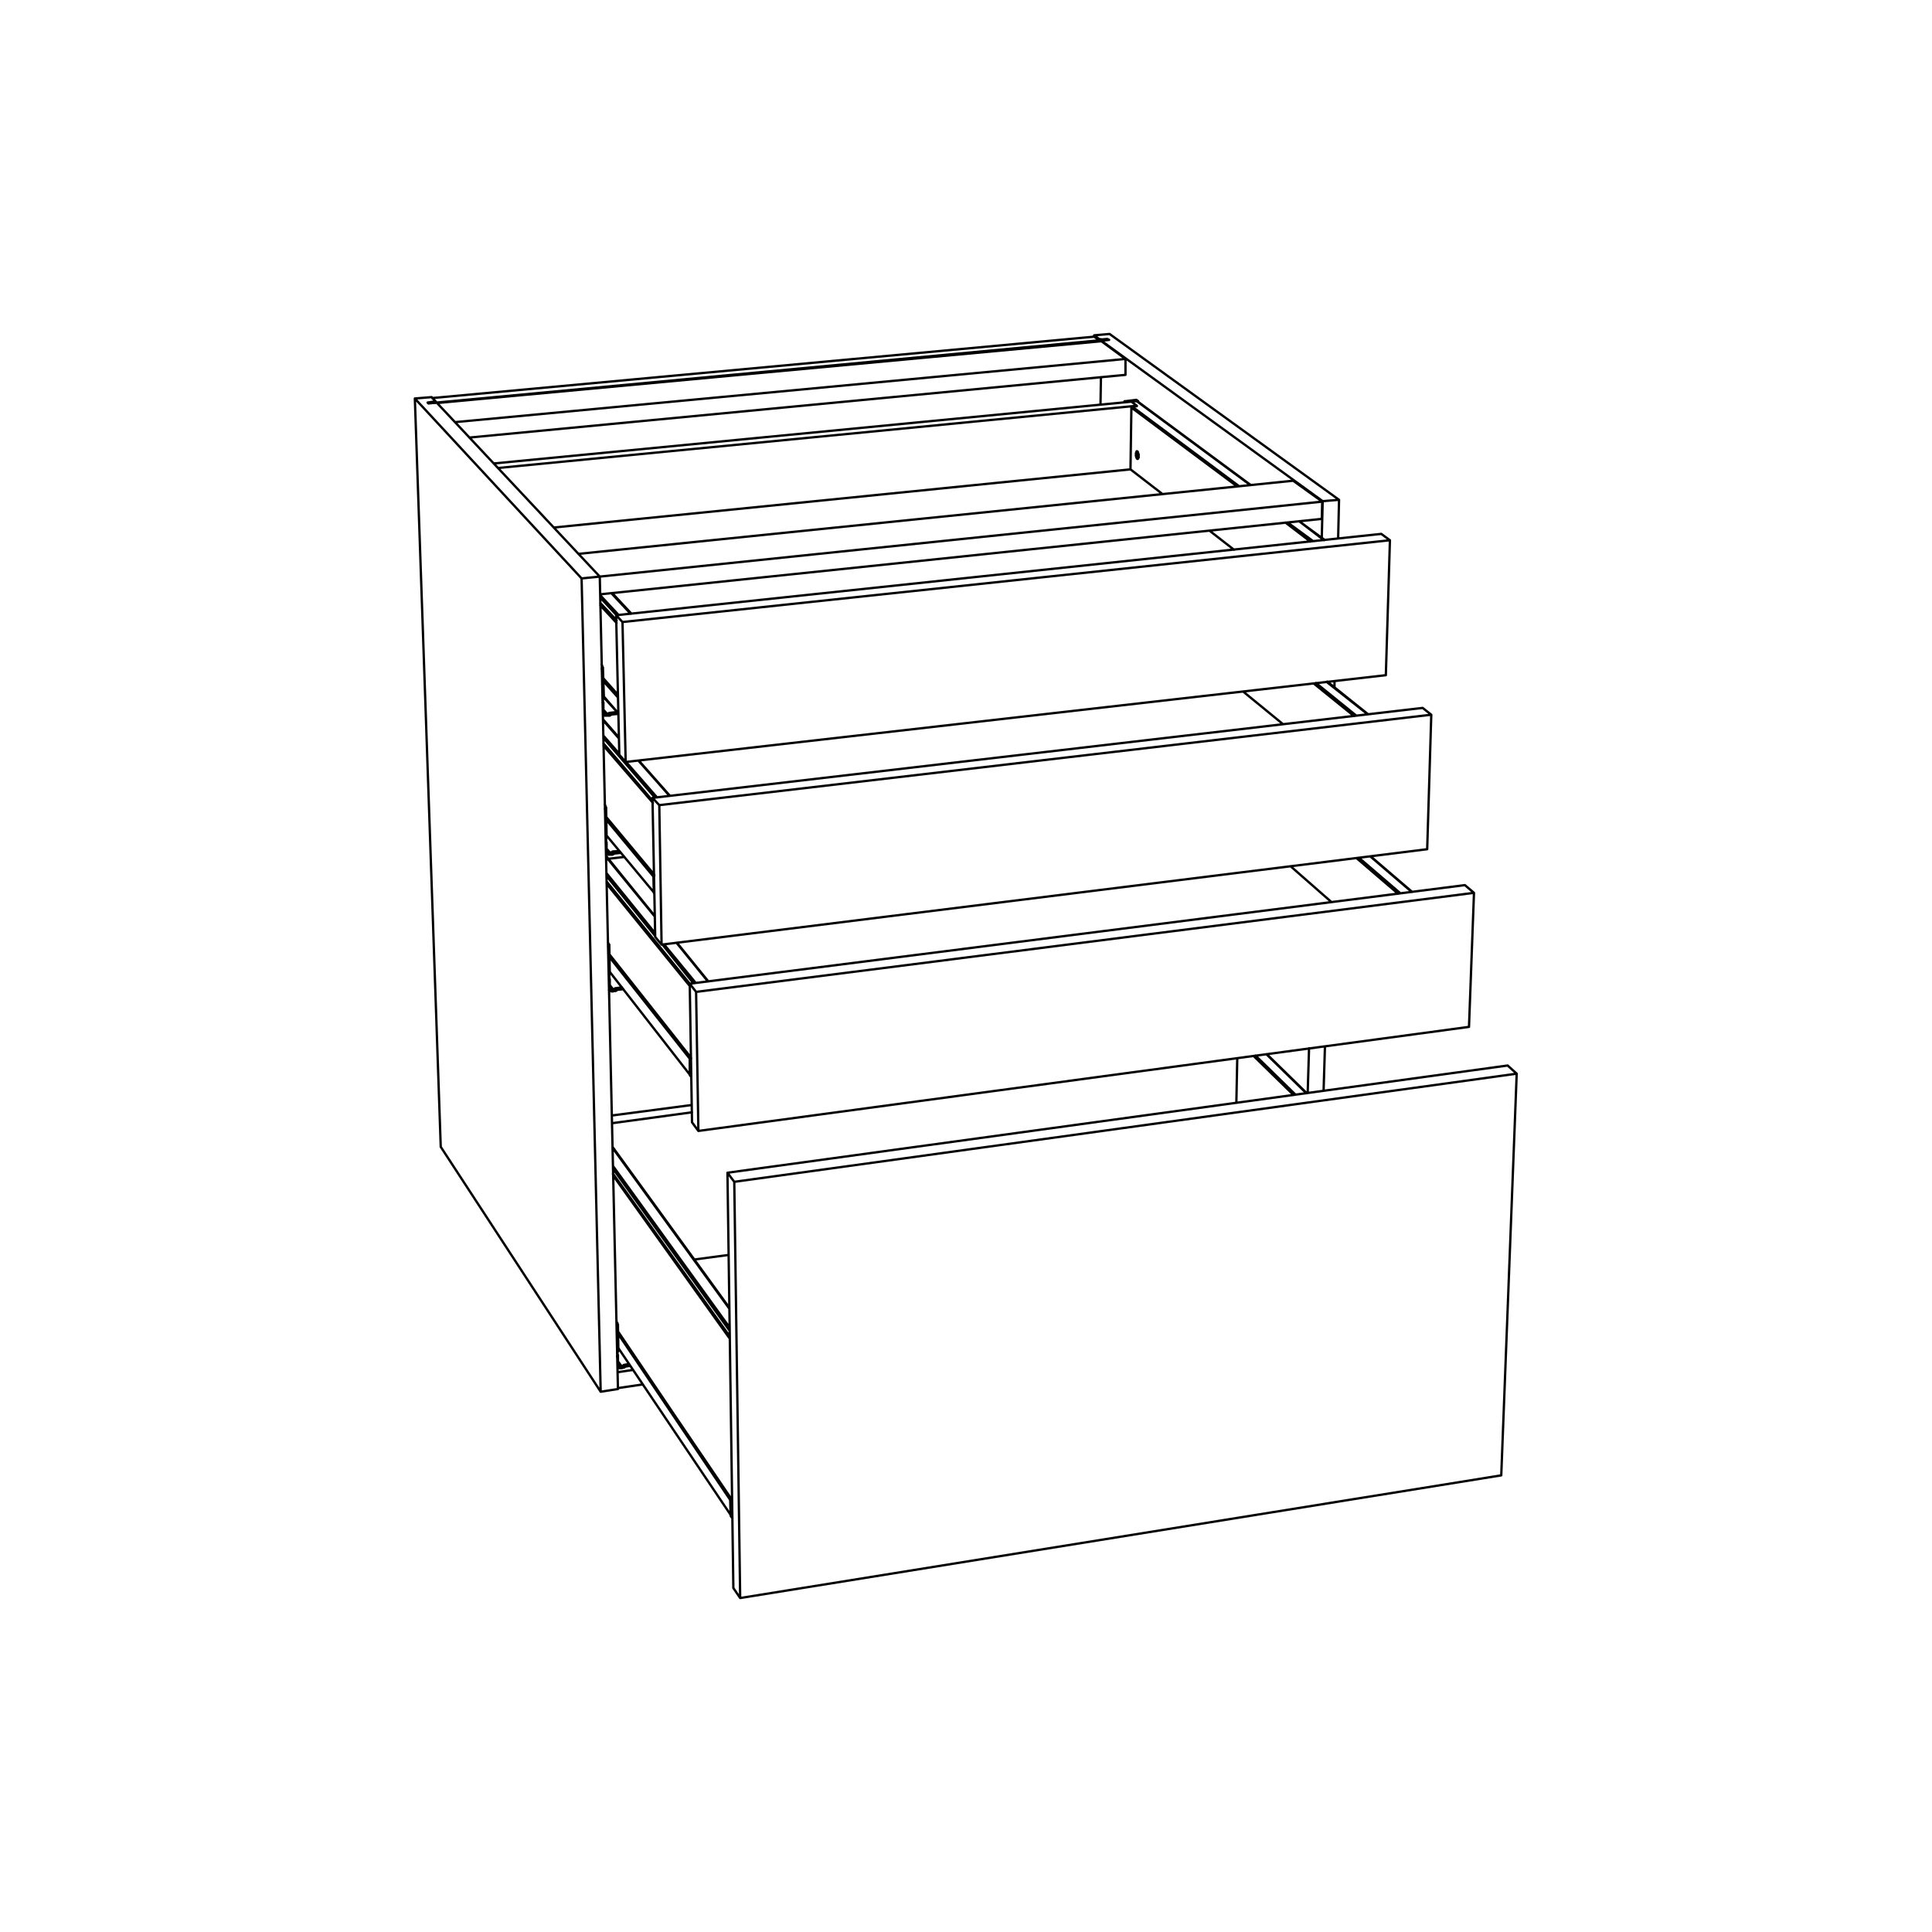 <?xml version="1.0" encoding="utf-8"?>
<!-- Generator: Adobe Illustrator 25.2.3, SVG Export Plug-In . SVG Version: 6.00 Build 0)  -->
<svg version="1.1" id="Lager_1" xmlns="http://www.w3.org/2000/svg" xmlns:xlink="http://www.w3.org/1999/xlink" x="0px" y="0px"
	 viewBox="0 0 425.2 425.2" style="enable-background:new 0 0 425.2 425.2;" xml:space="preserve">
<style type="text/css">
	.st0{fill:none;stroke:#000000;stroke-width:0.51;stroke-linecap:round;stroke-linejoin:round;stroke-miterlimit:10;}
</style>
<path class="st0" d="M287.5,240.6l-8.8-8.6 M276.3,232.3l8.8,8.6 M284.7,241l-8.8-8.6 M136,293.5l24.7,36.6 M160.8,333.4l-24.7-36.7
	 M160.9,329.8L136,293.1 M161.1,330.2L136,293 M135,258.8l25.6,35.8 M160.6,294.1l-25.7-35.8 M134.8,252.6l25.7,35.4 M134.9,257.2
	l25.7,35.7 M160.6,292.2l-25.7-35.6 M133.6,157.1l-0.8-0.9 M132.8,154.6h-0.2 M132.6,153.9h0.1 M132.7,147.2h-0.3 M134.9,217.7
	l-0.7-0.9 M134.1,215.3L134.1,215.3 M134,214.7L134,214.7 M134.1,208.2l-0.3,0.1 M136.8,300.7l-0.8-1.1 M136,298.4h-0.2
	 M135.8,297.8L135.8,297.8 M136,291.7h-0.3 M134.3,187.7l-0.8-0.9 M133.4,185.2L133.4,185.2 M133.3,184.6L133.3,184.6 M133.4,178
	h-0.3 M310.7,196.3l-9.1-7.8 M299.1,188.8l9.1,7.8 M307.7,196.7l-9.1-7.8 M301,157.2l-9-7.1 M289.6,150.3l8.9,7.2 M298,157.6
	l-8.9-7.2 M275.1,106.7l-24.9-18.4 M291.4,118.9l-5.5-4.2 M283.4,115l5.6,4.1 M249.2,89.5l23.5,17.5 M272.2,107L249,89.7
	 M288.4,119.2l-5.5-4.2 M133.5,180.5l10.3,12.4 M143.9,196.4l-10.4-12.5 M144,192.6l-10.5-12.5 M144,192.5l-10.5-12.6 M132.8,164.1
	l10.9,12.6 M143.6,176.2l-10.8-12.6 M140.5,167.4l6.8,7.7 M132.7,158.5l3.5,4 M132.8,162.4l11.3,13.1 M136.3,165.9l-3.5-4
	 M144.6,175.5l-6.8-7.8 M132.8,149.9l3.2,3.6 M136.1,157l-3.2-3.7 M136,153.1l-3.2-3.6 M136,152.9l-3.2-3.6 M132.1,133.2l3.6,3.9
	 M135.7,136.5l-3.6-3.8 M134.6,130.6l4.2,4.5 M132.1,131.5l3.6,3.9 M136.1,135.3l-4-4.3 M134.1,210.6l17.7,22.4 M151.8,236.5
	l-17.6-22.6 M151.9,232.8l-17.8-22.7 M152.1,232.8l-18-22.8 M133.5,194.5l18.3,22.5 M151.8,216.5L133.5,194 M148.9,207.5l6.9,8.5
	 M133.4,188.6l10.7,13.1 M145.8,207.9l6.8,8.5 M133.5,192.8l10.7,13.2 M144.2,205.4l-10.7-13.2 M153.1,216.3l-6.9-8.4 M240.8,73.8
	v0.3 M241.9,74.8v-0.2 M242.5,74.7V75 M243.7,74.6v0.2 M291.6,230.3l-0.3,9.7 M293.7,149.9v1.4 M294.7,110l-0.2,8.5 M240.8,73.8
	l1.1,0.8 M241.9,74.6l0.6,0.1 M242.5,74.7l1.2-0.1 M243.7,74.6l0.4,0.2 M244.1,74.8l-1.7,0.2 M291.1,110.3l3.6-0.3 M294.7,110
	l-50.5-36.5 M244.2,73.5l-3.4,0.3 M288.1,230.7l-0.3,9.8 M291.1,110.3l-0.2,8.1 M242.4,75l48.7,35.3 M242.3,83l-0.1,6 M242.4,75v0.1
	 M95.8,88.7v-0.4 M95.4,88.4l0.1,0.3 M95,87.4l0.8,0.9 M91.3,87.7l3.7-0.3 M96.1,88.6l35.9,38.3 M94.3,88.8l1.8-0.2 M94.1,88.6
	l0.2,0.2 M95.4,88.4l-1.3,0.2 M95.8,88.3l-0.4,0.1 M128,127.3L91.3,87.7 M91.3,87.7L97,252.4 M132.2,306.3L97,252.4 M136,305.7
	l-3.8,0.6 M132,126.9l4,178.8 M132,126.9l-4,0.4 M128,127.3l4.2,179 M272.3,232.9l-0.2,9.8 M161.2,334.2l-0.4-0.6 M160.8,333.6
	l-0.1-3.7 M160.7,329.9l0.4,0.6 M160.7,329.9l0.2-0.1 M133.5,157.5L133.5,157.5h0.2h0.1h0.1h0.1 M134,157.5L134,157.5h0.2l0.1-0.1
	h0.1 M134.1,157.3l2-0.2 M133.7,157.5l0.4-0.2 M134.1,156.9v0.4 M134.1,156.9l-0.4,0.2 M135.8,156.7l-1.7,0.2 M132.8,156.4v-1.7
	 M133.6,157.5h-0.2h-0.1h-0.2l-0.1-0.1h-0.1l-0.2-0.1v-0.1 M133.6,157.5h0.1 M133.7,157.1v0.4 M133.7,157.1h-0.1 M133.6,157.1
	L133.6,157.1h-0.3l-0.1-0.1h-0.1l-0.1-0.1l-0.1-0.1v-0.1l-0.1-0.1v-0.2 M132.8,154.7v-0.1 M132.8,154.7h-0.2 M132.8,154.6l-0.1-0.1
	v-0.1v-0.1v-0.1v-0.1V154v-0.1 M132.7,153.9v-0.2 M132.7,153.7l0.2-0.4 M132.9,153.3l-0.2-6.1 M132.7,147.2L132.7,147.2v-0.1V147
	v-0.1 M132.7,146.9l-0.1-0.1v-0.1l-0.1-0.1 M132.5,146.6v-0.1v-0.1l-0.1-0.1v-0.1 M135.1,218.1L135.1,218.1h0.1h0.1 M135.3,218.1
	L135.3,218.1h0.2l0.1-0.1h0.1v-0.1 M135.4,217.9l1.8-0.2 M135.1,218.1l0.3-0.2 M135.4,217.5v0.4 M135.4,217.5l-0.3,0.2 M136.9,217.3
	l-1.5,0.2 M134.2,217.1v-1.6 M134.9,218.2L134.9,218.2h-0.3l-0.1-0.1h-0.1l-0.2-0.1l-0.1-0.1H134 M134.9,218.2l0.2-0.1 M135.1,217.7
	v0.4 M135.1,217.7h-0.2 M134.9,217.7L134.9,217.7h-0.2h-0.1l-0.1-0.1h-0.1l-0.1-0.1l-0.1-0.1v-0.2v-0.1 M134.2,215.5l-0.1-0.2
	 M134.2,215.5H134 M134.1,215.3L134.1,215.3v-0.2V215v-0.1v-0.1v-0.1 M134.1,214.7v-0.3 M134.1,214.4l0.1-0.3 M134.2,214.1l-0.1-5.9
	 M134.1,208.2L134.1,208.2v-0.1V208v-0.1 M134.1,207.9l-0.1-0.1l-0.1-0.1v-0.1 M133.9,207.6l-0.1-0.1v-0.1v-0.1 M137,301h0.1h0.1
	 M137.2,301h0.1v-0.1h0.1h0.1v-0.1 M137.3,300.8l1.4-0.2 M136.9,301.1l0.4-0.3 M137.3,300.4v0.4 M137.3,300.4l-0.4,0.3 M138.4,300.2
	l-1.1,0.2 M136,300.1v-1.5 M136.8,301.1h-0.2h-0.1h-0.2l-0.1-0.1h-0.1l-0.1-0.1l-0.1-0.1 M136.8,301.1L136.8,301.1 M136.9,300.7v0.4
	 M136.9,300.7L136.9,300.7 M136.8,300.7h-0.2h-0.1h-0.1l-0.1-0.1l-0.1-0.1v-0.1h-0.1v-0.2l-0.1-0.1 M136,298.6v-0.2 M136,298.6h-0.2
	 M136,298.4v-0.1v-0.1l-0.1-0.1V298v-0.1v-0.1 M135.9,297.8v-0.2 M135.9,297.6l0.2-0.3 M136.1,297.3l-0.1-5.6 M136,291.7L136,291.7
	v-0.2l-0.1-0.1v-0.1 M135.9,291.3v-0.1l-0.1-0.1l-0.1-0.1 M135.7,291L135.7,291v-0.1v-0.1v-0.1 M134.4,188.1h0.1h0.1h0.1
	 M134.7,188.1h0.1l0.1-0.1h0.1v-0.1 M134.8,187.9l1.8-0.2 M134.4,188.1l0.4-0.2 M134.8,187.4v0.5 M134.8,187.4l-0.4,0.3
	 M136.3,187.3l-1.5,0.1 M133.5,187.1v-1.7 M134.3,188.1h-0.2H134h-0.2l-0.1-0.1h-0.1l-0.2-0.1v-0.1 M134.3,188.1L134.3,188.1
	 M134.4,187.7v0.4 M134.4,187.7L134.4,187.7 M134.3,187.7h-0.2H134l-0.1-0.1h-0.1l-0.1-0.1l-0.1-0.1v-0.1l-0.1-0.1v-0.1
	 M133.5,185.4l-0.1-0.2 M133.5,185.4h-0.2 M133.4,185.2v-0.1V185v-0.1v-0.1v-0.1v-0.1 M133.4,184.6v-0.3 M133.4,184.3l0.1-0.3
	 M133.5,184l-0.1-6 M133.4,178L133.4,178v-0.1v-0.1v-0.1 M133.4,177.7l-0.1-0.1v-0.1l-0.1-0.1 M133.2,177.4v-0.1v-0.1l-0.1-0.1V177
	 M293,198.5l-8.9-7.8 M282.4,159.4l-8.8-7.2 M250.1,88L250.1,88l0.1,0.1 M250.2,88.2l-0.1-0.2 M250.1,88l-2.4,0.3 M247.7,88.3
	l0.1,0.1 M247.4,88.5L247.4,88.5L247.4,88.5L247.4,88.5l0.1-0.2h0.1h0.1 M247.8,88.4L247.8,88.4h-0.1v0.1h-0.1 M249.6,88.3
	L249.6,88.3 M250.5,88.4L250.5,88.4 M250.5,88.4L250.5,88.4v-0.1l-0.1-0.1h-0.1h-0.1 M250.2,88.2l-2.4,0.2 M250.5,100.9L250.5,100.9
	l-0.1-0.1h-0.1v-0.1v-0.1l-0.1-0.1v-0.1v-0.2v-0.1V100v-0.1v-0.1v-0.2l0.1-0.1v-0.1 M250.2,88.3L250.2,88.3h0.1 M249,89.7l-0.2,13.6
	 M255.8,108.7l-7-5.4 M271.6,121l-5.4-4.2 M250.6,100.4L250.6,100.4v0.2v0.1l-0.1,0.1v0.1l-0.1,0.1h-0.1v-0.1h-0.1v-0.1l-0.1-0.1
	v-0.1v-0.1l-0.1-0.1v-0.1v-0.2V100v-0.1v-0.1v-0.1l0.1-0.1v-0.1v-0.1h0.1v-0.1l0.1,0.1h0.1v0.1v0.1l0.1,0.1v0.1v0.1l0.1,0.1v0.1v0.2
	V100.4 M250.2,88.3h-0.6 M249.6,88.3L249.6,88.3 M249.6,88.3l-0.6,0.1 M250.1,89.4l-0.9,0.1 M249.2,89.5h-0.1l-0.1,0.1v0.1
	 M143.8,192.7l0.2-0.1 M144,196.7l-0.1-0.2 M143.8,192.7l0.2,0.1 M143.9,196.5l-0.1-3.8 M136,153.2L136,153.2 M136.1,157.1
	L136.1,157.1 M136,153.2v0.1 M136.1,157.1l-0.1-3.9 M151.8,232.8L151.8,232.8 M152.1,237l-0.3-0.4 M151.8,232.8l0.3,0.3
	 M151.8,236.6v-3.8 M136,305.5l5.4-0.8 M135.9,302l3.4-0.5 M284.6,105.8l6.4,4.6 M284.6,105.8l-157.3,16.1 M291,110.4l-159,16.5
	 M132.1,130.8l158.8-16.6 M290.9,114.2l0.1-3.8 M247.7,82.5V79 M103.3,96.3l144.4-13.8 M247.7,79l-5.3-3.9 M96.2,88.7l146.2-13.6
	 M100.2,92.9L247.7,79 M240.8,74.1l1.2,0.8 M95.2,87.6l145.6-13.5 M95.2,87.6l0.9,1 M95.2,87.7v-0.1 M96.1,88.6L96.1,88.6 M242,74.9
	v0.2 M96.1,88.6L242,74.9 M330.4,324.7l-167.5,27 M333.8,236.3l-3.4,88.4 M161.6,260.1l1.3,91.6 M161.4,349.5l-1.3-91.4
	 M162.9,351.7l-1.5-2.2 M160.1,258.1l1.5,2 M333.8,236.3l-172.2,23.8 M331.8,234.5l2,1.8 M331.8,234.5l-171.7,23.6 M305,148.6
	l-167.3,19.1 M305.9,118.9l-0.9,29.7 M137,136.9l0.7,30.8 M136.3,166.1l-0.7-30.7 M137.7,167.7l-1.4-1.6 M135.6,135.4l1.4,1.5
	 M305.9,118.9l-168.9,18 M304,117.5l1.9,1.4 M304,117.5l-168.4,17.9 M313.1,155.8l1.9,1.5 M313.1,155.8l-169.5,19.8 M143.6,175.6
	l1.5,1.6 M144.2,206.2l-0.6-30.6 M145.6,207.9l-1.4-1.7 M145.1,177.2l0.5,30.7 M314.1,186.9l-168.5,21 M315,157.3l-0.9,29.6
	 M315,157.3l-169.9,19.9 M152.3,247l-0.5-30.5 M153.7,248.9l-1.4-1.9 M151.8,216.5l1.4,1.8 M322.4,194.8l2,1.7 M322.4,194.8
	l-170.6,21.7 M153.2,218.3l0.5,30.6 M323.3,226l-169.6,22.9 M324.4,196.5l-1.1,29.5 M324.4,196.5l-171.2,21.8 M152.2,243.2
	l-17.5,2.3 M160.3,276.2l-7.5,1 M152.3,244.8l-17.6,2.4 M249,88.4L108.7,102 M250.2,89.3l-1.2-0.9 M250.2,89.3L109.6,103
	 M248.8,103.3l-126.9,12.8 M250.2,89.4v-0.1 M137.4,188.6l-3.5,0.4 M287.6,240.6l-8.8-8.6 M136.1,296.7l24.7,36.7 M136,293.1
	l25.1,37.1 M160.5,287.8l-25.7-35.4 M134.9,258.4l25.7,35.7 M134.4,157.4v-0.1 M135.7,217.9L135.7,217.9 M137.5,300.8L137.5,300.8
	 M135,187.9v-0.1 M310.8,196.3l-9.1-7.8 M301.1,157.2l-9-7.2 M250.4,88.2l-0.2-0.1 M275.2,106.7l-24.9-18.4 M291.5,118.8l-5.6-4.1
	 M133.5,183.9l10.4,12.5 M133.5,180l10.5,12.6 M136.2,162.3l-3.5-4 M147.4,175.1l-6.8-7.7 M132.8,163.7l10.8,12.5 M132.8,153.4
	l3.3,3.6 M132.8,149.4l3.2,3.6 M138.9,135l-4.1-4.4 M132.1,132.8l3.6,3.8 M134.2,213.9l17.6,22.6 M134.1,210.1l18,22.8 M144.1,201.6
	l-10.7-13.2 M155.9,216l-6.9-8.5 M133.5,194l18.3,22.6"/>
</svg>

